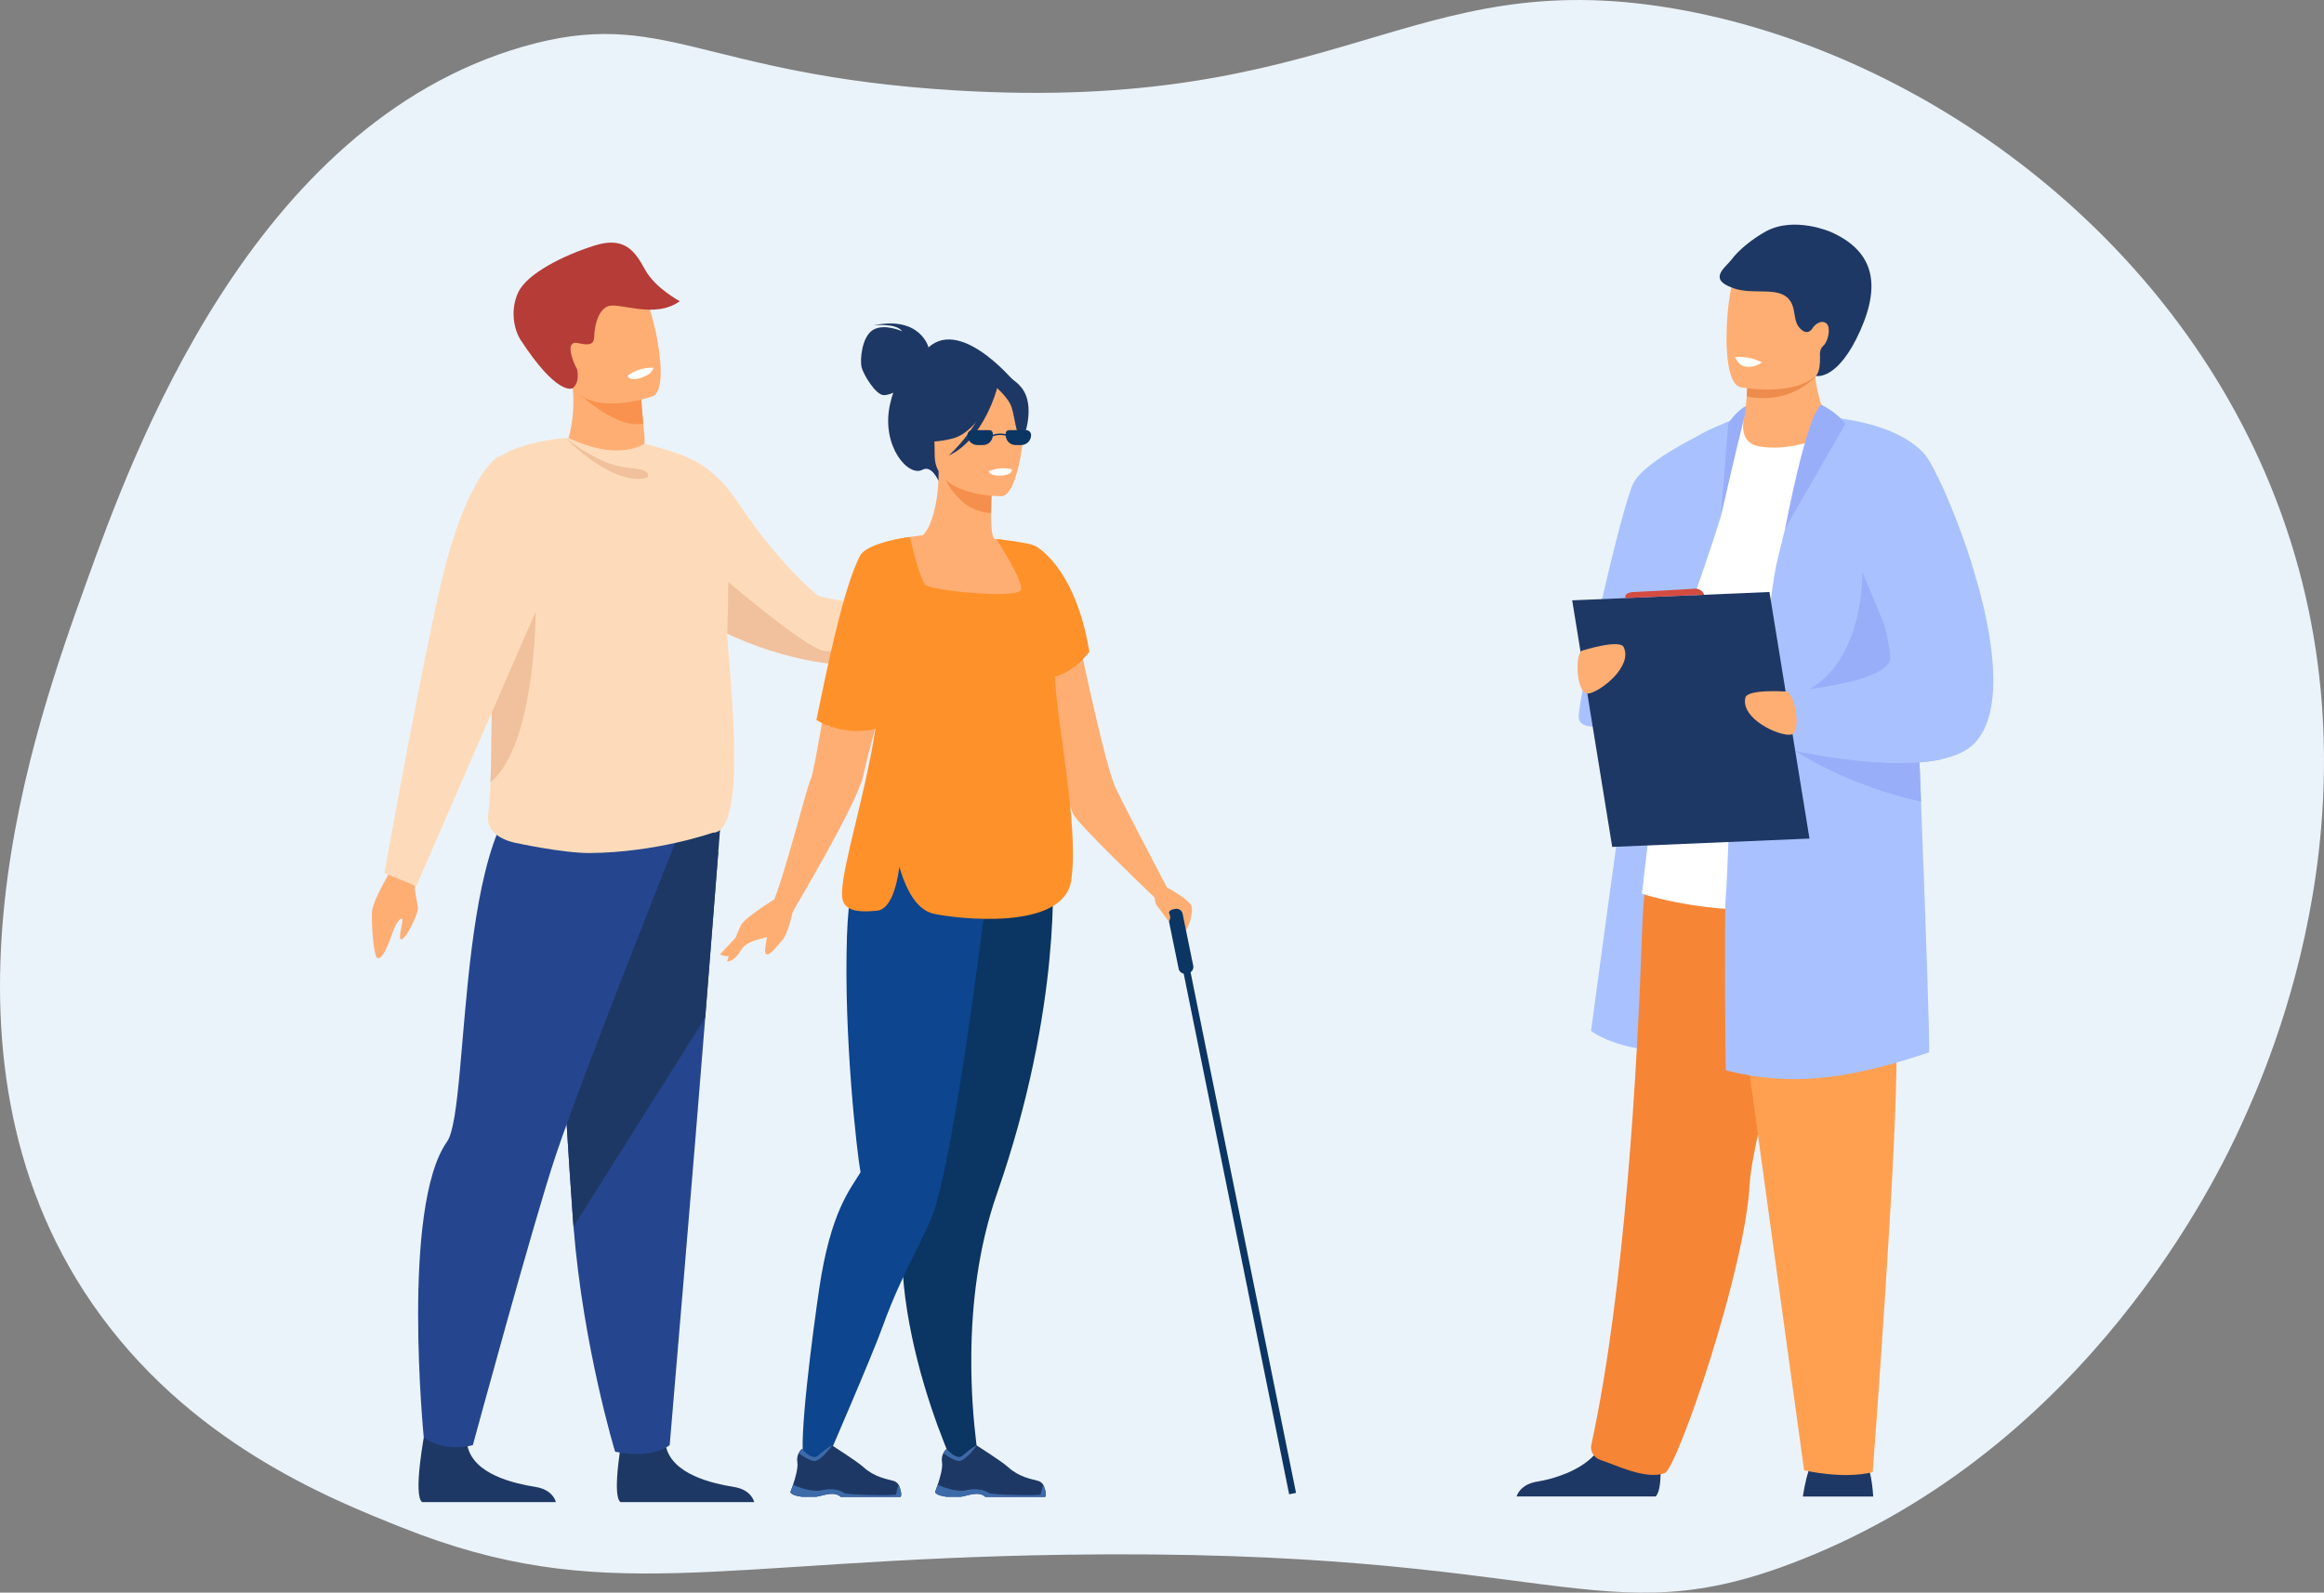 <svg width="302" height="207" viewBox="0 0 302 207" fill="none" xmlns="http://www.w3.org/2000/svg">
<rect x="0" y="0" width="302" height="207" fill="#808080" stroke="none"/>
<g clip-path="url(#clip0)">
<path d="M11.962 169.405C24.369 187.432 42.716 194.749 52.185 198.524C78.34 208.951 92.827 202.746 138.377 202.076C202.974 201.123 207.692 213.108 233.901 202.784C271.421 188.004 288.155 153.046 291.358 145.969C294.79 138.391 311.177 102.218 294.947 62.879C280.923 28.874 248.236 6.32 217.379 1.09C183.079 -4.728 174.403 14.819 124.004 11.741C90.943 9.72 86.262 0.791 67.981 6.059C32.633 16.246 17.191 59.131 11.24 75.66C4.545 94.269 -10.669 136.523 11.962 169.405Z" fill="#EBF3FA"/>
<path d="M243.424 194.514H234.281C234.351 194.034 234.579 192.569 235.008 191.223C235.155 190.755 235.329 190.297 235.524 189.899C236.415 188.118 242.062 189.251 242.062 189.251C242.062 189.251 242.588 189.703 242.996 191.425C243.18 192.182 243.338 193.19 243.424 194.514Z" fill="#1E3865"/>
<path d="M226.636 54.38C226.636 54.38 219.349 55.666 217.704 59.98C216.059 64.295 206.752 133.994 206.752 133.994C206.752 133.994 211.362 137.655 221.255 136.342C231.142 135.029 226.636 54.38 226.636 54.38Z" fill="#A9C2FF"/>
<path d="M215.793 191.615C215.766 192.863 215.613 194.045 215.157 194.508H197.071C197.299 193.849 197.951 192.863 199.808 192.563C201.92 192.22 205.205 191.201 207.127 189.164C207.811 188.439 208.321 187.584 208.544 186.587C209.396 182.784 215.581 187.753 215.581 187.753C215.581 187.753 215.831 189.758 215.793 191.615Z" fill="#1E3865"/>
<path d="M208.001 189.769C210.021 190.417 213.887 192.389 216.341 191.463C217.927 190.864 226.793 165.134 227.369 153.884C227.412 153.067 227.57 151.923 227.825 150.534C228.352 147.63 229.269 143.637 230.328 139.235C233.162 127.435 237.001 112.671 236.92 107.954C236.789 100.632 215.168 106.417 215.168 106.417C215.168 106.417 213.681 112.426 213.382 121.121C212.795 138.385 211.183 167.542 206.79 187.796C206.6 188.652 207.165 189.502 208.001 189.769Z" fill="#F78536"/>
<path d="M223.009 107.975L234.438 191.098C234.438 191.098 239.455 192.313 243.359 191.343C243.359 191.343 246.704 147.134 246.427 136.446C246.15 125.757 248.827 107.85 245.813 105.873C242.805 103.895 223.009 107.975 223.009 107.975Z" fill="#FFA051"/>
<path d="M247.263 58.188C247.263 58.188 235.253 50.392 226.636 54.38C225.262 55.017 223.698 56.788 222.574 58.025C219.458 61.468 213.376 116.163 213.376 116.163C213.376 116.163 230.654 122.036 247.263 114.17V58.188Z" fill="white"/>
<path d="M225.952 54.184C225.952 54.184 213.789 59.185 212.144 63.026C210.499 66.866 205.145 90.461 205.145 93.228C205.145 95.996 214.468 93.849 215.966 89.382C217.21 85.678 221.418 74.292 223.633 67.095L225.952 54.184Z" fill="#A9C2FF"/>
<path d="M228.476 57.992C231.132 58.515 235.03 57.959 237.886 56.069C236.599 52.98 236.067 50.539 235.883 48.965C235.872 48.883 235.861 48.801 235.855 48.72C235.769 47.903 235.785 47.347 235.823 47.091H228.96C228.96 47.091 227.081 47.952 227.081 48.545C227.081 48.861 227.076 49.166 227.07 49.461C227.059 50.251 227.027 50.942 226.983 51.536C226.853 53.47 226.63 54.38 226.63 54.38C226.63 54.38 225.8 57.469 228.476 57.992Z" fill="#FFAE73"/>
<path d="M226.989 51.536C232.19 52.544 235.209 49.695 235.883 48.965C235.98 48.861 236.029 48.796 236.029 48.796C235.975 48.769 235.915 48.742 235.855 48.72C233.922 47.935 229.53 48.556 227.076 49.461C227.059 50.256 227.027 50.942 226.989 51.536Z" fill="#EE8C4D"/>
<path d="M237.582 45.963C236.654 50.98 230.198 50.817 227.412 50.501C226.625 50.414 226.131 50.316 226.131 50.316C225.246 50.076 224.752 48.682 224.524 46.851C224.068 43.228 224.643 37.906 225.251 36.544C226.169 34.495 227.901 32.284 234.4 33.88C240.9 35.471 238.771 39.535 237.582 45.963Z" fill="#FFAE73"/>
<path d="M225.012 33.738C225.903 32.507 227.781 30.998 229.492 30.066C233.168 28.073 237.87 30.132 237.886 30.137C243.191 32.48 244.581 36.555 241.768 42.901C238.793 49.613 235.959 48.856 235.959 48.856C235.959 48.856 236.561 48.48 236.507 46.388C236.502 46.268 236.502 46.17 236.496 46.083C236.469 45.653 236.621 45.222 236.941 44.939C237.598 44.35 237.924 42.564 237.37 42.068C236.702 41.469 235.769 42.199 235.47 42.754C235.209 43.152 234.742 43.288 234.308 43.01C232.657 41.964 233.727 39.867 232.152 38.587C230.572 37.306 227.369 38.38 225.001 37.361C221.896 36.206 224.344 34.664 225.012 33.738Z" fill="#1E3865"/>
<path d="M224.274 139.115C225.322 139.387 226.353 139.605 227.385 139.78C228.297 139.938 229.199 140.052 230.111 140.128C235.253 140.575 240.416 139.85 246.449 138.113C247.806 137.72 249.213 137.279 250.668 136.789C250.825 136.734 250.271 120.723 249.636 104.206C249.571 102.5 249.506 100.79 249.441 99.09C249.413 98.371 249.386 97.652 249.354 96.938C248.778 82.327 248.203 69.138 248.083 68.424C247.806 66.817 247.551 65.445 247.269 64.257C246.449 60.797 245.423 58.896 243.196 57.267C242.979 57.104 241.198 56.2 239.629 55.415C238.326 54.767 237.169 54.2 237.169 54.2C236.654 54.456 236.029 55.644 235.378 57.316C234.183 60.394 232.891 65.112 231.995 68.631C231.995 68.642 231.989 68.648 231.989 68.648C231.414 70.919 230.996 72.69 230.876 73.202C230.675 74.063 230.409 75.719 230.1 77.974C229.676 81.041 229.171 85.198 228.639 89.916C228.585 90.401 228.531 90.891 228.476 91.387C228.411 91.953 228.346 92.525 228.286 93.103C228.265 93.288 228.243 93.473 228.227 93.659C228.02 95.527 227.814 97.456 227.608 99.417C227.434 101.04 224.985 102.212 224.817 103.857C224.719 104.827 224.518 113.756 224.252 116.61C224.068 118.659 224.198 138.156 224.274 139.115Z" fill="#A9C2FF"/>
<path d="M242.002 74.314C242.007 74.346 242.42 89.088 231.37 90.875C220.321 92.667 227.662 93.141 227.662 93.141C227.662 93.141 248.452 92.253 248.794 91.703C249.136 91.153 242.002 74.314 242.002 74.314Z" fill="#99AEF9"/>
<path d="M232.668 97.205C232.668 97.205 232.874 97.352 233.271 97.608C233.276 97.608 233.287 97.619 233.293 97.619C234.976 98.698 239.982 101.64 247.269 103.617C248.034 103.824 248.822 104.02 249.636 104.206C249.571 102.5 249.506 100.79 249.44 99.09C250.402 99.014 251.325 98.894 252.177 98.709C252.15 98.485 252.117 98.262 252.09 98.033C251.162 97.652 250.244 97.281 249.354 96.933C248.631 96.65 247.931 96.377 247.269 96.126C244.277 94.988 242.056 94.214 242.056 94.214L233.2 97.031L232.668 97.205Z" fill="#99AEF9"/>
<path d="M230.323 96.954C230.323 96.954 231.463 97.238 233.271 97.608C233.276 97.608 233.282 97.608 233.293 97.614C236.632 98.289 242.252 99.232 247.269 99.183C248.007 99.177 248.735 99.144 249.44 99.09C250.402 99.014 251.325 98.894 252.177 98.709C254.012 98.322 255.549 97.663 256.553 96.638C264.014 89.012 252.481 61.636 250.054 58.972C247.22 55.862 242.056 54.772 239.2 54.396C239.081 54.38 238.967 54.364 238.858 54.353C237.854 54.233 237.213 54.206 237.175 54.206C237.175 54.206 237.397 54.93 237.772 56.15C237.919 56.624 238.087 57.175 238.272 57.785C240.025 63.543 243.408 74.864 244.896 81.248C245.444 83.585 245.732 85.258 245.602 85.759C245.021 87.938 238.988 89.061 235.171 89.556C233.575 89.763 232.37 89.861 232.098 89.883C232.076 89.883 232.06 89.883 232.044 89.889L231.821 90.798L231.294 92.978L230.773 95.118L230.323 96.954Z" fill="#A9C2FF"/>
<path d="M209.505 110.078L235.139 108.994L229.937 76.945L204.303 78.029L209.505 110.078Z" fill="#1E3865"/>
<path d="M232.038 89.883C232.038 89.883 227.048 89.535 226.799 90.701C226.218 93.419 231.088 95.653 232.668 95.5C234.243 95.353 233.184 89.704 232.038 89.883Z" fill="#FFAE73"/>
<path d="M205.71 84.534C205.71 84.534 210.482 83.035 210.998 84.114C212.193 86.626 207.968 89.927 206.394 90.145C204.819 90.368 204.548 84.626 205.71 84.534Z" fill="#FFAE73"/>
<path d="M236.654 52.593C236.654 52.593 238.755 53.595 239.803 55.11C239.803 55.11 231.957 68.778 231.989 68.648C232.027 68.522 234.645 54.347 236.654 52.593Z" fill="#99AEF9"/>
<path d="M226.88 52.789C226.191 53.051 224.866 54.413 224.567 55.164L223.633 67.095C223.633 67.095 225.626 58.341 226.641 54.38C226.896 53.378 226.848 53.067 226.88 52.789Z" fill="#99AEF9"/>
<path d="M221.44 77.304C221.44 77.304 221.239 76.416 220.071 76.52C218.904 76.623 212.35 76.945 212.35 76.945C212.35 76.945 211.085 76.923 211.205 77.734L221.44 77.304Z" fill="#D44B40"/>
<path d="M228.96 47.091C228.96 47.091 228.107 47.87 226.733 47.63C225.919 47.488 225.463 46.426 225.463 46.426C225.463 46.426 227.032 46.143 228.96 47.091Z" fill="white"/>
<path d="M123.911 80.747C123.911 80.747 125.524 78.786 126.387 78.514C127.256 78.236 128.928 76.939 129.151 77.473C129.368 78.012 128.027 78.835 128.098 79.451C128.168 80.066 132.376 81.047 132.349 81.695C132.322 82.343 131.361 83.912 129.754 83.733C128.152 83.553 124.08 82.583 123.243 83.003C122.407 83.422 123.911 80.747 123.911 80.747Z" fill="#FFAE73"/>
<path d="M80.539 71.214C82.912 74.417 85.692 76.945 88.548 78.933C97.626 85.269 107.476 86.217 107.476 86.217C109.837 85.46 117.086 84.67 121.37 83.972C123.238 83.673 124.541 83.389 124.628 83.139L124.519 79.396C124.519 79.396 108.795 78.563 106.189 77.348C102.084 73.796 98.457 69.187 96.089 65.586C94.091 62.546 91.86 60.296 88.173 58.983C82.857 57.077 73.165 61.277 80.539 71.214Z" fill="#FDDBBA"/>
<path d="M87.749 76.574L88.553 78.927C97.632 85.263 107.481 86.211 107.481 86.211C109.376 86.211 117.092 84.664 121.376 83.967C121.207 83.983 109.707 84.882 107.172 84.62C104.614 84.353 92.696 73.992 92.696 73.992L87.749 76.574Z" fill="#F0C19C"/>
<path d="M98.017 195.238H80.637C79.393 194.394 80.973 186.108 80.973 186.108C80.973 186.108 85.719 184.304 86.533 187.976C87.353 191.648 92.576 192.814 95.34 193.26C97.23 193.566 97.827 194.612 98.017 195.238Z" fill="#1E3865"/>
<path d="M72.242 195.238H54.862C53.618 194.394 55.198 186.108 55.198 186.108C55.198 186.108 59.944 184.304 60.758 187.976C61.578 191.648 66.802 192.814 69.565 193.26C71.455 193.566 72.052 194.612 72.242 195.238Z" fill="#1E3865"/>
<path d="M93.342 110.737C93.342 110.737 92.56 120.516 91.643 132.272C90.394 148.24 87.027 187.829 87.027 187.829C87.027 187.829 84.823 189.719 79.931 188.684C79.931 188.684 75.772 175.027 74.528 159.441C74.506 159.184 74.49 158.928 74.468 158.672C73.312 142.803 71.509 109.392 71.509 109.392L93.342 110.737Z" fill="#25468F"/>
<path d="M93.608 107.36C93.608 107.36 92.56 120.516 91.643 132.272L74.528 159.441C74.506 159.185 74.49 158.928 74.468 158.672C73.312 142.803 71.509 109.392 71.509 109.392L93.608 107.36Z" fill="#1E3865"/>
<path d="M88.618 107.36C88.618 107.36 76.206 138.358 72.242 150.103C69.419 158.471 61.448 187.829 61.448 187.829C61.448 187.829 57.984 188.886 55.068 186.843C55.068 186.843 52.103 156.847 58.092 148.387C61.269 143.898 58.88 101.743 71.764 101.378C84.649 101.024 88.618 107.36 88.618 107.36Z" fill="#25468F"/>
<path d="M83.075 61.663C81.18 62.666 79.333 62.726 77.726 62.388C76.26 62.078 75.001 61.429 74.105 60.852C73.182 60.263 72.644 59.746 72.644 59.746C72.644 59.746 72.709 59.653 72.818 59.468C73.377 58.509 75.077 55.055 74.322 49.504C74.311 49.433 74.859 49.537 75.685 49.733C78.15 50.316 83.096 51.727 83.319 51.787C83.324 51.787 83.33 51.787 83.33 51.787C83.33 51.787 83.389 52.953 83.596 55.044C83.612 55.23 83.634 55.42 83.65 55.622C83.677 55.867 83.699 56.129 83.731 56.395C83.954 58.575 83.075 61.663 83.075 61.663Z" fill="#FFAE73"/>
<path d="M83.59 55.05C79.914 55.894 74.425 50.452 74.425 50.452C74.827 50.152 75.25 49.918 75.685 49.738C78.15 50.321 83.096 51.732 83.319 51.792C83.324 51.792 83.33 51.792 83.33 51.792C83.33 51.792 83.384 52.958 83.59 55.05Z" fill="#F9924F"/>
<path d="M84.839 51.498C84.839 51.498 83.33 52.043 81.402 52.304C78.584 52.685 74.876 52.462 73.714 49.041C71.754 43.283 69.251 39.829 75.017 37.481C78.106 36.222 80.083 36.157 81.424 36.636C82.591 37.05 83.275 37.878 83.797 38.701C84.921 40.455 87.174 50.49 84.839 51.498Z" fill="#FFAE73"/>
<path d="M88.341 39.148C85.002 41.556 80.376 39.186 78.942 39.829C77.509 40.466 77.248 42.885 77.221 43.648C77.194 44.416 77.096 45.064 75.147 44.601C74.827 44.525 74.599 44.547 74.441 44.645C73.632 45.124 74.664 47.461 74.979 47.962C74.979 47.962 75.43 49.635 74.43 50.447C74.311 50.544 72.356 51.4 67.643 44.165C66.905 43.032 66.194 40.471 67.339 38.009C68.48 35.547 73.258 33.166 77.303 31.902C78.818 31.428 79.947 31.445 80.827 31.771C82.293 32.311 83.08 33.7 83.856 35.1C85.154 37.459 88.341 39.148 88.341 39.148Z" fill="#B53C37"/>
<path d="M95.281 102.135C95.014 105.687 94.265 108.231 92.625 108.231C92.625 108.231 85.333 110.808 76.619 110.873C74.914 110.884 72.503 110.552 70.505 110.22C68.463 109.871 66.845 109.522 66.845 109.522C65.091 109.119 63.158 108.03 63.419 106.025C63.566 104.892 63.669 103.41 63.739 101.694C63.929 97.052 63.902 90.651 63.924 84.528C63.94 80.763 63.978 77.108 64.103 74.024C64.103 74.024 62.382 61.908 64.293 59.92C66.53 57.594 73.1 56.88 73.513 56.967C73.638 56.94 73.763 56.913 73.887 56.891C73.887 56.891 79.605 60.018 83.759 57.676C83.759 57.676 89.824 59.065 91.567 60.912C92.169 61.549 94.575 65.46 94.64 69.753C94.732 75.74 94.499 82.545 94.499 82.545C94.558 83.52 94.667 84.773 94.781 86.2C94.9 87.726 95.036 89.447 95.15 91.245C95.204 92.149 95.259 93.075 95.302 94.001C95.422 96.862 95.46 99.733 95.281 102.135Z" fill="#FDDBBA"/>
<path d="M73.534 56.978C73.534 56.978 79.724 63.385 84.155 62.072C84.155 62.072 84.747 61.206 82.749 60.928C80.756 60.656 78.606 60.77 73.534 56.978Z" fill="#F0C19C"/>
<path d="M84.882 47.782C84.882 47.782 85.002 48.529 83.275 49.123C83.275 49.123 81.826 49.624 81.56 48.856C81.56 48.856 82.711 47.755 84.882 47.782Z" fill="white"/>
<path d="M69.609 79.499C69.609 79.499 69.62 96.829 63.734 101.694C63.924 97.052 63.897 90.651 63.919 84.528L69.609 79.499Z" fill="#F0C19C"/>
<path d="M51.512 111.941C51.512 111.941 48.514 116.664 48.346 118.468C48.232 119.699 48.509 124.542 49.117 124.558C49.98 124.58 50.844 121.567 51.175 120.788C51.512 120.004 51.897 119.394 52.234 119.394C52.57 119.394 51.512 122.412 52.234 122.074C52.956 121.736 54.183 118.947 54.292 118.277C54.406 117.607 53.64 115.46 54.009 114.611C54.384 113.772 51.512 111.941 51.512 111.941Z" fill="#FFAE73"/>
<path d="M64.858 59.266C64.858 59.266 60.807 61.184 57.408 75.397C54.851 86.113 49.953 113.472 49.953 113.472L54.096 115.183C54.096 115.183 69.278 80.213 71.45 75.299C73.616 70.38 64.858 59.266 64.858 59.266Z" fill="#FDDBBA"/>
<path d="M139.429 79.5C139.429 79.5 143.436 99.155 144.962 102.37C146.488 105.584 152.586 117.144 152.586 117.144L150.848 117.433C150.848 117.433 139.815 106.962 139.429 105.736C139.044 104.511 131.849 89.202 131.849 89.202L139.429 79.5Z" fill="#FFAE73"/>
<path d="M131.703 49.499C131.703 49.499 123.933 40.128 119.817 46.126C119.817 46.126 116.75 47.407 115.636 52.647C114.502 57.997 118.047 62.061 119.882 61.053C121.055 60.411 121.946 62.475 121.946 62.475L131.703 49.499Z" fill="#1E3865"/>
<path d="M120.67 45.179C120.67 45.179 119.627 40.984 113.486 42.297C113.486 42.297 116.424 41.926 117.227 43.059C117.227 43.059 114.898 41.992 113.437 42.885C111.977 43.779 111.738 46.797 111.955 47.712C112.172 48.627 113.785 51.356 114.849 51.356C115.913 51.356 117.178 50.419 117.178 50.419L120.67 45.179Z" fill="#1E3865"/>
<path d="M111.483 110.797C114.534 103.928 115.995 101.988 116.044 99.826C116.082 98.115 115.245 96.274 113.611 91.752C113.226 90.684 112.96 89.589 112.797 88.483C111.504 79.767 116.527 70.347 119.649 69.705C120.518 69.476 121.989 66.327 121.973 61.255L122.364 61.331L128.939 62.639C128.939 62.639 128.787 64.715 128.787 66.67C128.782 68.299 128.879 69.846 129.249 70.037C129.721 70.081 130.003 70.108 130.003 70.108C130.003 70.108 135.482 77.746 135.943 84.85C136.405 91.954 131.556 95.037 135.981 109.234C140.499 123.736 109.799 114.595 111.483 110.797Z" fill="#FFAE73"/>
<path d="M128.945 62.644C128.945 62.644 128.793 64.72 128.793 66.676C125.117 66.572 123.167 63.206 122.375 61.337L128.945 62.644Z" fill="#F48F4E"/>
<path d="M121.691 60.623C121.691 60.623 119.763 57.567 119.301 54.952C118.97 53.089 119.92 46.17 126.843 47.167C126.843 47.167 128.852 47.369 130.747 48.649C132.251 49.668 134.423 51.868 131.996 57.899L131.366 59.937L121.691 60.623Z" fill="#1E3865"/>
<path d="M130.172 64.496C130.172 64.496 121.468 64.638 121.462 59.201C121.457 53.764 120.328 50.12 125.888 49.798C131.442 49.477 132.528 51.553 132.968 53.367C133.408 55.181 132.436 64.317 130.172 64.496Z" fill="#FFAE73"/>
<path d="M129.851 49.662C129.851 49.662 127.468 56.042 123.814 56.989C120.159 57.932 118.568 56.951 118.568 56.951C118.568 56.951 121.376 54.718 121.957 50.812C121.957 50.812 128.054 46.628 129.851 49.662Z" fill="#1E3865"/>
<path d="M129.26 50.179C129.26 50.179 131.04 51.607 131.475 52.991C131.909 54.374 132.105 57.229 132.93 57.131C132.93 57.131 134.727 52.794 132.707 50.337C130.568 47.739 129.26 50.179 129.26 50.179Z" fill="#1E3865"/>
<path d="M119.187 176.694C121.376 185.432 124.671 192.133 124.671 192.133L127.544 191.931C127.544 191.931 126.137 185.214 126.219 176.138C126.273 169.792 127.055 162.295 129.558 155.132C138.143 130.524 136.758 112.617 136.758 112.617L120.61 114.513L119.861 114.6C119.796 122.042 119.6 132.142 119.432 140.041C119.285 147.145 119.155 152.468 119.155 152.468C116.044 159.179 117.173 168.648 119.187 176.694Z" fill="#0B3563"/>
<path d="M100.167 118.092L102.779 118.876C102.779 118.876 111.396 104.527 112.183 100.795C112.438 99.58 113.063 97.145 113.796 94.421C115.311 88.777 117.26 81.875 117.26 81.875L117.901 79.08L120.094 69.547C120.094 69.547 115.892 69.977 113.437 71.007C112.623 71.35 112.004 71.753 111.787 72.232C109.984 76.215 108.181 86.266 106.911 93.435C106.205 97.428 105.667 100.534 105.385 101.187C104.603 103.023 102.209 113.113 100.167 118.092Z" fill="#FFAE73"/>
<path d="M106.46 167.471C105.673 172.788 103.707 187.497 104.473 189.954L107.606 189.425C107.606 189.425 113.361 176.138 114.67 172.494C117.363 164.998 120.474 160.432 121.533 156.913C124.845 145.908 128.966 110.018 128.966 110.018L112.596 109.201C110.951 111.98 110.234 116.534 110.06 121.715C109.631 134.789 111.369 149.907 111.825 152.37C110.484 154.581 107.942 157.474 106.46 167.471Z" fill="#0D458E"/>
<path d="M129.591 50.398C129.591 50.398 127.891 57.082 123.276 59.218C123.276 59.218 127.891 55.11 128.282 50.703C128.679 46.29 129.591 50.398 129.591 50.398Z" fill="#1E3865"/>
<path d="M109.43 115.755C109.403 116.31 109.43 116.752 109.533 117.068C109.881 118.168 111.081 118.669 113.969 118.37C115.74 118.185 116.527 115.215 116.874 112.677C117.939 116.305 119.421 118.343 121.343 118.767C124.145 119.394 138.289 121.121 139.218 114.371C140.238 106.951 137.187 93.811 137.019 86.729C137.437 84.218 137.578 82.038 137.529 80.164C137.409 75.12 135.933 72.292 134.798 71.148C134.477 70.903 134.157 70.745 132.865 70.522C132.208 70.407 131.29 70.277 129.998 70.108C129.998 70.108 129.471 70.048 129.482 70.07C129.721 70.5 132.925 75.365 132.675 76.618C132.414 77.925 121.05 76.749 120.268 76.029C119.486 75.31 118.243 69.792 118.243 69.792C118.243 69.792 114.219 70.233 112.254 71.671C112.254 71.671 112.259 71.682 112.275 71.698C112.036 71.867 111.857 72.053 111.76 72.243C109.658 76.253 107.562 86.375 106.091 93.599C109.664 95.576 112.786 94.988 113.758 94.726C112.493 103.04 109.62 111.969 109.43 115.755Z" fill="#FF912B"/>
<path d="M123.021 194.546H124.851C125.464 194.448 125.915 194.269 126.545 194.187C127.5 194.062 127.94 194.454 128.027 194.546C128.038 194.557 128.043 194.563 128.043 194.563H135.824C136.02 194.285 135.829 193.631 135.65 193.152C135.525 192.825 135.254 192.58 134.923 192.482C134.097 192.242 132.469 192.029 130.981 190.673C130.145 189.916 126.93 187.878 126.93 187.878L126.914 187.873C126.843 187.873 126.507 187.976 125.046 189.213C124.291 189.85 123.005 188.314 123.005 188.314C123.005 188.314 122.766 188.516 122.581 188.886C122.434 189.18 122.331 189.583 122.413 190.085C122.527 190.787 122.152 192.095 121.853 192.977C121.674 193.511 121.517 193.893 121.517 193.893C121.517 193.893 121.446 194.345 123.021 194.546Z" fill="#1E3865"/>
<path d="M122.592 188.897C123.032 189.207 123.955 189.818 124.563 189.894C125.388 190.003 126.936 187.884 126.936 187.884L126.919 187.878C126.849 187.878 126.512 187.982 125.052 189.218C124.297 189.856 123.01 188.319 123.01 188.319C123.01 188.319 122.771 188.521 122.592 188.897Z" fill="#3D6AA9"/>
<path d="M123.021 194.546H124.851C125.464 194.448 125.915 194.269 126.545 194.187C127.5 194.061 127.94 194.454 128.027 194.546C128.038 194.557 128.043 194.563 128.043 194.563H135.824C136.02 194.285 135.829 193.631 135.65 193.152C135.411 192.939 135.346 194.067 135.216 194.247C135.086 194.426 128.869 194.312 128.505 194.051C128.146 193.789 127.066 193.331 125.567 193.691C124.259 194.002 122.337 193.201 121.859 192.988C121.68 193.522 121.522 193.903 121.522 193.903C121.522 193.903 121.446 194.345 123.021 194.546Z" fill="#3D6AA9"/>
<path d="M104.223 194.546H106.053C106.667 194.448 107.117 194.269 107.747 194.187C108.703 194.062 109.142 194.454 109.229 194.546C109.24 194.557 109.246 194.563 109.246 194.563H117.026C117.222 194.285 117.032 193.631 116.853 193.152C116.728 192.825 116.456 192.58 116.125 192.482C115.3 192.242 113.671 192.029 112.183 190.673C111.347 189.916 108.133 187.878 108.133 187.878L108.116 187.873C108.046 187.873 107.709 187.976 106.248 189.213C105.494 189.85 104.207 188.314 104.207 188.314C104.207 188.314 103.963 188.516 103.783 188.886C103.637 189.18 103.534 189.583 103.615 190.085C103.729 190.787 103.354 192.095 103.056 192.977C102.877 193.511 102.719 193.893 102.719 193.893C102.719 193.893 102.643 194.345 104.223 194.546Z" fill="#1E3865"/>
<path d="M103.794 188.897C104.234 189.207 105.157 189.818 105.765 189.894C106.591 190.003 108.138 187.884 108.138 187.884L108.122 187.878C108.051 187.878 107.715 187.982 106.254 189.218C105.499 189.856 104.212 188.319 104.212 188.319C104.212 188.319 103.973 188.521 103.794 188.897Z" fill="#3D6AA9"/>
<path d="M104.223 194.546H106.053C106.667 194.448 107.117 194.269 107.747 194.187C108.703 194.061 109.142 194.454 109.229 194.546C109.24 194.557 109.246 194.563 109.246 194.563H117.026C117.222 194.285 117.032 193.631 116.853 193.152C116.614 192.939 116.549 194.067 116.418 194.247C116.288 194.426 110.071 194.312 109.713 194.051C109.354 193.789 108.274 193.331 106.775 193.691C105.467 194.002 103.539 193.201 103.067 192.988C102.887 193.522 102.73 193.903 102.73 193.903C102.73 193.903 102.643 194.345 104.223 194.546Z" fill="#3D6AA9"/>
<path d="M134.64 71.034C134.64 71.034 139.75 73.66 141.558 84.719C141.558 84.719 139.782 87.165 137.274 87.884C136.915 87.987 136.541 88.053 136.161 88.075C133.087 88.243 134.64 71.034 134.64 71.034Z" fill="#FF912B"/>
<path d="M128.472 61.266C128.472 61.266 128.624 61.909 130.21 61.811C130.21 61.811 131.545 61.729 131.502 61.021C131.507 61.021 130.215 60.519 128.472 61.266Z" fill="white"/>
<path d="M151.179 115.117C151.179 115.117 154.263 116.637 154.806 117.716C155.143 118.386 154.497 120.816 153.851 121.115C153.199 121.41 153.204 119.389 152.64 119.181C152.075 118.98 150.403 118.081 150.191 117.438C149.572 115.553 151.179 115.117 151.179 115.117Z" fill="#FFAE73"/>
<path d="M153.182 118.798L152.288 118.98L167.523 194.221L168.417 194.038L153.182 118.798Z" fill="#0B3563"/>
<path d="M154.437 126.476L154.117 126.542C153.682 126.629 153.259 126.351 153.166 125.915L151.782 119.154C151.695 118.719 151.972 118.294 152.406 118.201L152.727 118.136C153.161 118.048 153.585 118.326 153.677 118.762L155.061 125.528C155.148 125.959 154.871 126.384 154.437 126.476Z" fill="#0B3563"/>
<path d="M150.283 117.618C150.283 117.618 151.695 119.525 151.814 119.699C151.934 119.879 152.129 119.367 152.037 119.018C151.945 118.669 151.472 117.302 151.472 117.302L150.283 117.618Z" fill="#FFAE73"/>
<path d="M100.629 116.888C100.629 116.888 96.844 119.225 96.296 120.233C95.747 121.241 94.466 124.956 94.466 124.956C94.466 124.956 95.378 125.092 96.296 123.491C97.208 121.884 100.227 122.025 101.231 121.154C102.236 120.282 103.409 117.727 103.409 117.727L100.629 116.888Z" fill="#FFAE73"/>
<path d="M103.018 118.517C103.018 118.517 102.42 121.333 101.687 122.161C100.954 122.989 99.95 124.362 99.537 123.997C99.125 123.632 99.993 120.56 99.993 120.56L103.018 118.517Z" fill="#FFAE73"/>
<path d="M96.801 120.554C96.709 120.691 93.554 124.052 93.554 124.052C93.554 124.052 94.694 124.569 95.014 124.052C95.34 123.534 96.801 120.554 96.801 120.554Z" fill="#FFAE73"/>
<path d="M127.739 57.844H127.001C126.289 57.844 125.714 57.267 125.714 56.553C125.714 56.194 126.002 55.905 126.36 55.905H128.586C128.82 55.905 129.01 56.096 129.01 56.33V56.57C129.01 57.278 128.44 57.844 127.739 57.844Z" fill="#0B3563"/>
<path d="M131.964 57.844H132.702C133.413 57.844 133.989 57.267 133.989 56.553C133.989 56.194 133.701 55.905 133.343 55.905H131.111C130.878 55.905 130.688 56.096 130.688 56.33V56.57C130.693 57.278 131.263 57.844 131.964 57.844Z" fill="#0B3563"/>
<path d="M131.04 56.744C131.03 56.739 129.965 56.281 128.95 56.744L128.874 56.575C129.971 56.074 131.073 56.553 131.116 56.575L131.04 56.744Z" fill="#0B3563"/>
</g>
<defs>
<clipPath id="clip0">
<rect width="302" height="207" fill="white"/>
</clipPath>
</defs>
</svg>
